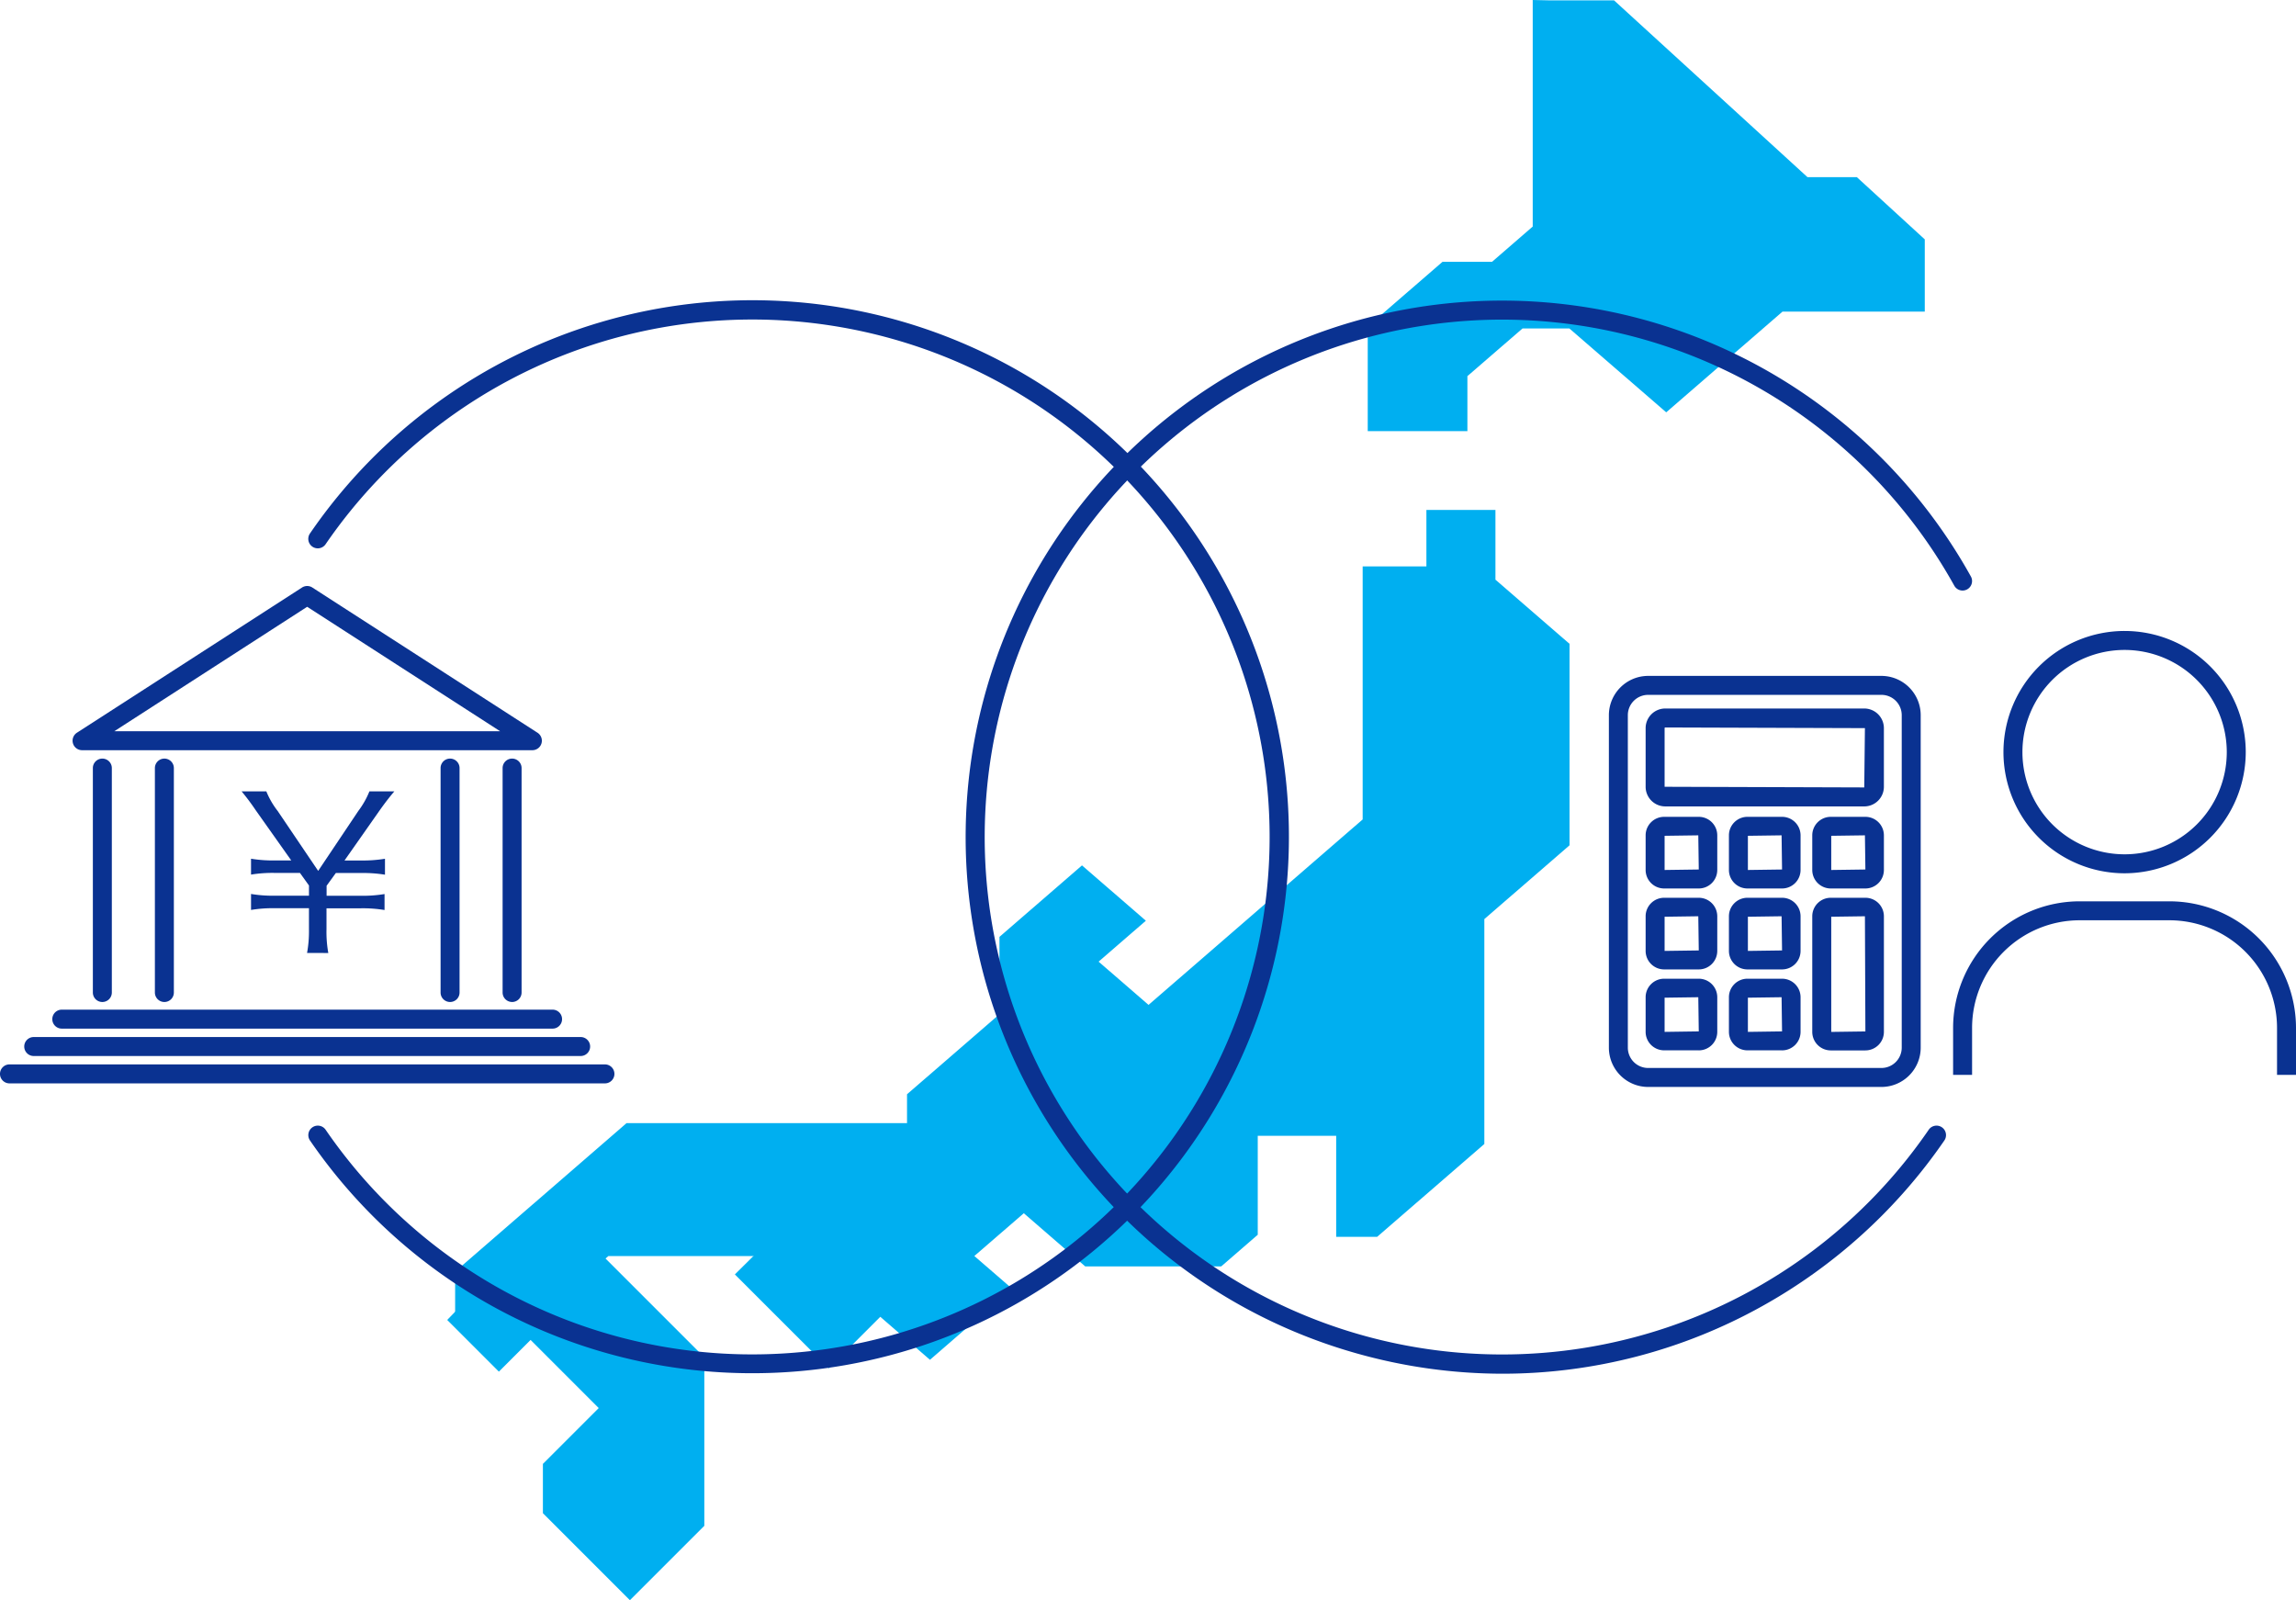 <svg id="グループ_324" data-name="グループ 324" xmlns="http://www.w3.org/2000/svg" xmlns:xlink="http://www.w3.org/1999/xlink" width="380" height="264.819" viewBox="0 0 380 264.819">
  <defs>
    <clipPath id="clip-path">
      <rect id="長方形_243" data-name="長方形 243" width="380" height="264.819" fill="none"/>
    </clipPath>
  </defs>
  <path id="パス_3033" data-name="パス 3033" d="M223.55,84.395v9.343H213v41.871l-35.44,30.69-8.264-7.156,7.821-6.774-10.571-9.157-13.657,11.83v12.8l-15.3,13.248v4.771H91.176L62.8,210.436v7.021H77.082l11.078-9.591h48.5l-7.547,6.539,12.272,10.63,13.585-11.779-6.24-5.4,8.186-7.075,10.168,8.8h22.5l6.053-5.242V187.966h12.981V204.68H215.4l17.738-15.36V152.1l14.1-12.211V106.55L234.976,95.93V84.395ZM241.146,0V37.495l-6.734,5.836h-8.2L213.84,54.041V71.347h16.495v-9.1l9.123-7.89h7.749L263.24,68.235l19.249-16.668h23.544V39.616l-11.242-10.3h-8.172L254.6.056H243.67Z" transform="translate(12.528)" fill="#00aff0"/>
  <path id="パス_3034" data-name="パス 3034" d="M63.085,141.051l-13.76,14.266,8.553,8.553,5.246-5.246L74.4,169.9l-9.237,9.237v8.157l14.4,14.4L91.88,189.384V161.5L71.429,141.051Zm49.831-9.1-15.98,15.83,15.543,15.539,16.97-16.972v-14.4Z" transform="translate(24.69 63.122)" fill="#00aff0"/>
  <g id="グループ_323" data-name="グループ 323">
    <g id="グループ_322" data-name="グループ 322" clip-path="url(#clip-path)">
      <path id="パス_3035" data-name="パス 3035" d="M231.217,106.6a20.05,20.05,0,1,1,20.05-20.049,20.073,20.073,0,0,1-20.05,20.049m0-36.96a16.91,16.91,0,1,0,16.91,16.912,16.931,16.931,0,0,0-16.91-16.912" transform="translate(120.416 37.919)" fill="#0a3291"/>
      <path id="パス_3036" data-name="パス 3036" d="M209,123.714h-3.141v-7.809a20.968,20.968,0,0,1,20.936-20.914h14.892A20.978,20.978,0,0,1,262.61,115.9v7.81H259.47V115.9a17.83,17.83,0,0,0-17.786-17.772H226.793A17.822,17.822,0,0,0,209,115.907Z" transform="translate(117.39 54.168)" fill="#0a3291"/>
      <path id="パス_3037" data-name="パス 3037" d="M214.686,139.26H176.078a6.509,6.509,0,0,1-6.5-6.5V77.734a6.509,6.509,0,0,1,6.5-6.5h38.608a6.509,6.509,0,0,1,6.5,6.5v55.026a6.508,6.508,0,0,1-6.5,6.5M176.078,74.372a3.365,3.365,0,0,0-3.362,3.362v55.026a3.364,3.364,0,0,0,3.362,3.359h38.608a3.364,3.364,0,0,0,3.36-3.359V77.734a3.364,3.364,0,0,0-3.36-3.362Z" transform="translate(96.7 40.62)" fill="#0a3291"/>
      <path id="パス_3038" data-name="パス 3038" d="M209.635,90.873H176.7a3.253,3.253,0,0,1-3.25-3.249V77.919a3.254,3.254,0,0,1,3.25-3.249h32.934a3.255,3.255,0,0,1,3.25,3.249v9.706a3.254,3.254,0,0,1-3.25,3.249M176.7,77.81a.109.109,0,0,0-.11.108v9.706l33.044.108.11-9.814Z" transform="translate(98.91 42.58)" fill="#0a3291"/>
      <path id="パス_3039" data-name="パス 3039" d="M182.245,97.944h-5.733a3.066,3.066,0,0,1-3.062-3.062V89.149a3.066,3.066,0,0,1,3.062-3.062h5.733a3.065,3.065,0,0,1,3.062,3.062v5.733a3.065,3.065,0,0,1-3.062,3.062m-5.654-8.718v5.656l5.654-.079-.079-5.654Zm-.077,0h0Z" transform="translate(98.91 49.091)" fill="#0a3291"/>
      <path id="パス_3040" data-name="パス 3040" d="M191.023,97.944h-5.731a3.066,3.066,0,0,1-3.062-3.062V89.149a3.066,3.066,0,0,1,3.062-3.062h5.731a3.066,3.066,0,0,1,3.064,3.062v5.733a3.066,3.066,0,0,1-3.064,3.062m-5.653-8.718v5.656l5.653-.079-.077-5.654Zm-.077,0h0Z" transform="translate(103.916 49.091)" fill="#0a3291"/>
      <path id="パス_3041" data-name="パス 3041" d="M199.807,97.944h-5.733a3.065,3.065,0,0,1-3.06-3.062V89.149a3.065,3.065,0,0,1,3.06-3.062h5.733a3.066,3.066,0,0,1,3.064,3.062v5.733a3.066,3.066,0,0,1-3.064,3.062m-5.653-8.718v5.656l5.653-.079-.077-5.654Zm-.078,0h0Z" transform="translate(108.925 49.091)" fill="#0a3291"/>
      <path id="パス_3042" data-name="パス 3042" d="M182.245,106.474h-5.733a3.066,3.066,0,0,1-3.062-3.062V97.677a3.065,3.065,0,0,1,3.062-3.06h5.733a3.064,3.064,0,0,1,3.062,3.06v5.735a3.065,3.065,0,0,1-3.062,3.062m-5.654-8.718v5.656l5.654-.079-.079-5.656Zm-.077,0h0Z" transform="translate(98.91 53.955)" fill="#0a3291"/>
      <path id="パス_3043" data-name="パス 3043" d="M191.023,106.474h-5.731a3.066,3.066,0,0,1-3.062-3.062V97.677a3.065,3.065,0,0,1,3.062-3.06h5.731a3.065,3.065,0,0,1,3.064,3.06v5.735a3.066,3.066,0,0,1-3.064,3.062m-5.653-8.718v5.656l5.653-.079-.077-5.656Zm-.077,0h0Z" transform="translate(103.916 53.955)" fill="#0a3291"/>
      <path id="パス_3044" data-name="パス 3044" d="M182.245,115h-5.733a3.065,3.065,0,0,1-3.062-3.06V106.21a3.066,3.066,0,0,1,3.062-3.062h5.733a3.065,3.065,0,0,1,3.062,3.062v5.735a3.064,3.064,0,0,1-3.062,3.06m-5.654-8.718v5.658l5.654-.08-.079-5.654Zm-.077,0h0Z" transform="translate(98.91 58.82)" fill="#0a3291"/>
      <path id="パス_3045" data-name="パス 3045" d="M191.023,115h-5.731a3.065,3.065,0,0,1-3.062-3.06V106.21a3.066,3.066,0,0,1,3.062-3.062h5.731a3.066,3.066,0,0,1,3.064,3.062v5.735a3.065,3.065,0,0,1-3.064,3.06m-5.653-8.718v5.658l5.653-.08-.077-5.654Zm-.077,0h0Z" transform="translate(103.916 58.82)" fill="#0a3291"/>
      <path id="パス_3046" data-name="パス 3046" d="M199.807,119.878h-5.733a3.065,3.065,0,0,1-3.06-3.062V97.677a3.063,3.063,0,0,1,3.06-3.06h5.733a3.065,3.065,0,0,1,3.064,3.06v19.138a3.066,3.066,0,0,1-3.064,3.062m-5.653-22.122v19.06l5.653-.078-.077-19.06Zm-.078,0h0Z" transform="translate(108.925 53.955)" fill="#0a3291"/>
      <path id="パス_3047" data-name="パス 3047" d="M80.392,130.6a1.569,1.569,0,0,1-1.57-1.57V91.892a1.57,1.57,0,1,1,3.141,0v37.141a1.57,1.57,0,0,1-1.57,1.57m-10.266,0a1.569,1.569,0,0,1-1.57-1.57V91.892a1.57,1.57,0,0,1,3.141,0v37.141a1.57,1.57,0,0,1-1.57,1.57m-47.285,0a1.57,1.57,0,0,1-1.57-1.57V91.892a1.57,1.57,0,1,1,3.14,0v37.141a1.569,1.569,0,0,1-1.57,1.57m-10.266,0a1.569,1.569,0,0,1-1.57-1.57V91.892a1.57,1.57,0,1,1,3.14,0v37.141a1.569,1.569,0,0,1-1.57,1.57m71.17-41.67H9.219a1.572,1.572,0,0,1-.851-2.891L45.627,62.01a1.569,1.569,0,0,1,1.7,0L84.6,86.043a1.571,1.571,0,0,1-.851,2.891m-69.193-3.14H78.413L46.478,65.2Z" transform="translate(4.362 35.218)" fill="#0a3291"/>
      <path id="パス_3048" data-name="パス 3048" d="M100.119,118.61H1.57a1.57,1.57,0,0,1,0-3.141h98.549a1.57,1.57,0,1,1,0,3.141m-4.02-4.53H5.582a1.57,1.57,0,1,1,0-3.14H96.1a1.57,1.57,0,1,1,0,3.14m-4.645-4.532H10.227a1.57,1.57,0,1,1,0-3.14H91.454a1.57,1.57,0,0,1,0,3.14" transform="translate(0 60.679)" fill="#0a3291"/>
      <path id="パス_3049" data-name="パス 3049" d="M36.3,110.14a19.867,19.867,0,0,0,.314-3.943v-3.455H31a21.443,21.443,0,0,0-3.973.284v-2.644a21.442,21.442,0,0,0,3.973.284h5.617V98.98L35.125,96.9H31a22,22,0,0,0-3.973.278V94.549A22,22,0,0,0,31,94.833h2.684l-5.925-8.371A37.15,37.15,0,0,0,25.463,83.4h4.094a13.536,13.536,0,0,0,1.872,3.238l6.71,9.926,6.65-9.926A14.054,14.054,0,0,0,46.621,83.4h4.127c-.531.619-1.343,1.619-2.368,3.059L42.5,94.839H45.17a22.452,22.452,0,0,0,4.026-.284v2.638a22.74,22.74,0,0,0-4.026-.278H41.063l-1.529,2.107v1.657h5.617a21.717,21.717,0,0,0,3.973-.284v2.644a21.858,21.858,0,0,0-3.973-.284H39.517v3.455a19.52,19.52,0,0,0,.3,3.943Z" transform="translate(14.52 47.56)" fill="#0a3291"/>
      <path id="パス_3050" data-name="パス 3050" d="M190.7,209.264a89.12,89.12,0,0,1-24.5-3.451A88.774,88.774,0,1,1,268.164,77.325a1.57,1.57,0,0,1-2.745,1.525,85.628,85.628,0,1,0-4.232,90.04,1.569,1.569,0,1,1,2.588,1.776,89.191,89.191,0,0,1-30.081,27.379A88.28,88.28,0,0,1,190.7,209.264" transform="translate(58.025 18.072)" fill="#0a3291"/>
      <path id="パス_3051" data-name="パス 3051" d="M106.1,209.183a88.745,88.745,0,0,1-73.326-38.515,1.569,1.569,0,1,1,2.588-1.776,85.631,85.631,0,1,0,0-96.908,1.57,1.57,0,1,1-2.588-1.778A88.784,88.784,0,1,1,106.1,209.183" transform="translate(18.532 18.071)" fill="#0a3291"/>
    </g>
  </g>
</svg>
